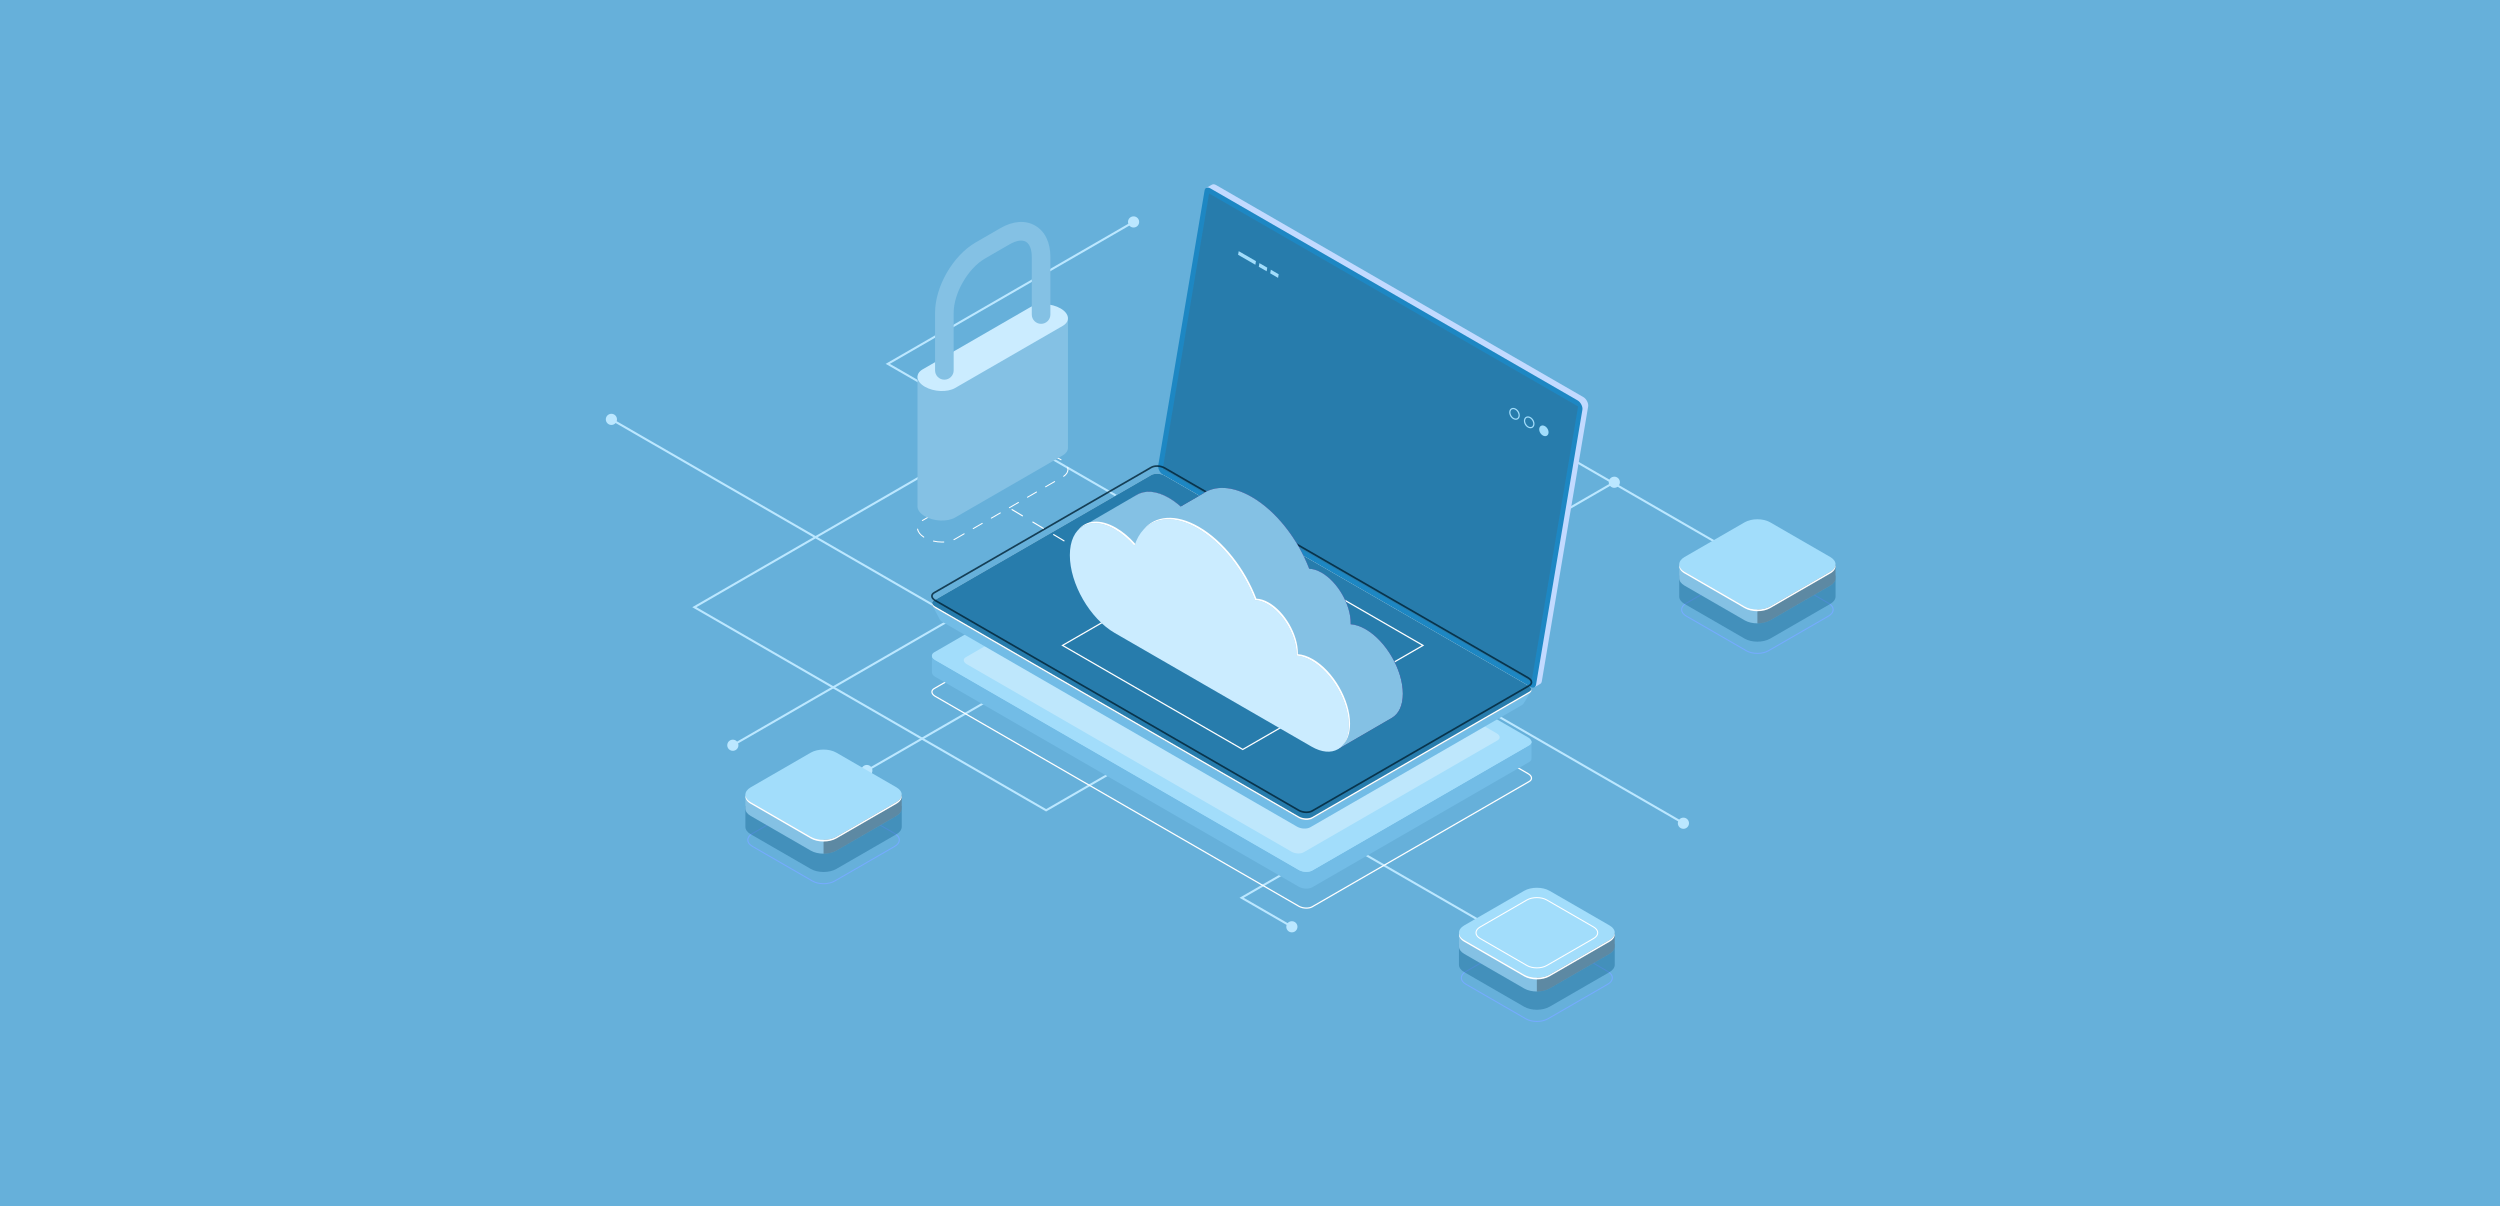 <?xml version="1.0" encoding="UTF-8"?>
<svg xmlns="http://www.w3.org/2000/svg" width="597" height="288" viewBox="0 0 597 288" fill="none">
  <rect width="597" height="288" fill="#66B0DA"></rect>
  <path d="M205.667 184C205.667 184.736 206.264 185.333 207 185.333C207.736 185.333 208.333 184.736 208.333 184C208.333 183.264 207.736 182.667 207 182.667C206.264 182.667 205.667 183.264 205.667 184ZM356.167 97.109C356.167 97.845 356.764 98.442 357.5 98.442C358.236 98.442 358.833 97.845 358.833 97.109C358.833 96.372 358.236 95.775 357.5 95.775C356.764 95.775 356.167 96.372 356.167 97.109ZM269.365 53C269.365 53.736 269.962 54.333 270.699 54.333C271.435 54.333 272.032 53.736 272.032 53C272.032 52.264 271.435 51.667 270.699 51.667C269.962 51.667 269.365 52.264 269.365 53ZM212 86.89L211.875 86.673L211.5 86.89L211.875 87.106L212 86.89ZM400.667 196.586C400.667 197.323 401.264 197.92 402 197.92C402.736 197.92 403.333 197.323 403.333 196.586C403.333 195.85 402.736 195.253 402 195.253C401.264 195.253 400.667 195.85 400.667 196.586ZM207 184L207.125 184.217L357.625 97.325L357.5 97.109L357.375 96.892L206.875 183.783L207 184ZM270.699 53L270.574 52.783L211.875 86.673L212 86.89L212.125 87.106L270.824 53.217L270.699 53ZM212 86.89L211.875 87.106L401.875 196.803L402 196.586L402.125 196.37L212.125 86.673L212 86.89Z" fill="#BBE7FF"></path>
  <path d="M384.167 115.162C384.167 115.898 384.764 116.495 385.5 116.495C386.236 116.495 386.833 115.898 386.833 115.162C386.833 114.425 386.236 113.828 385.5 113.828C384.764 113.828 384.167 114.425 384.167 115.162ZM249.814 193.5L249.689 193.716L249.814 193.789L249.939 193.716L249.814 193.5ZM165.81 145L165.685 144.783L165.31 145L165.685 145.216L165.81 145ZM234.167 104.764C234.167 105.501 234.764 106.098 235.5 106.098C236.236 106.098 236.833 105.501 236.833 104.764C236.833 104.028 236.236 103.431 235.5 103.431C234.764 103.431 234.167 104.028 234.167 104.764ZM144.667 100.145C144.667 100.881 145.264 101.478 146 101.478C146.736 101.478 147.333 100.881 147.333 100.145C147.333 99.409 146.736 98.812 146 98.812C145.264 98.812 144.667 99.409 144.667 100.145ZM368.167 229.183C368.167 229.919 368.764 230.516 369.5 230.516C370.236 230.516 370.833 229.919 370.833 229.183C370.833 228.446 370.236 227.849 369.5 227.849C368.764 227.849 368.167 228.446 368.167 229.183ZM385.5 115.162L385.375 114.945L249.689 193.283L249.814 193.5L249.939 193.716L385.625 115.378L385.5 115.162ZM249.814 193.5L249.939 193.283L165.935 144.783L165.81 145L165.685 145.216L249.689 193.716L249.814 193.5ZM165.81 145L165.935 145.216L235.625 104.981L235.5 104.764L235.375 104.548L165.685 144.783L165.81 145ZM146 100.145L145.875 100.362L369.375 229.399L369.5 229.183L369.625 228.966L146.125 99.928L146 100.145Z" fill="#BBE7FF"></path>
  <path d="M173.667 177.964C173.667 178.701 174.264 179.297 175 179.297C175.736 179.297 176.333 178.701 176.333 177.964C176.333 177.228 175.736 176.631 175 176.631C174.264 176.631 173.667 177.228 173.667 177.964ZM310.667 98.867C310.667 99.603 311.264 100.2 312 100.2C312.736 100.2 313.333 99.603 313.333 98.867C313.333 98.131 312.736 97.534 312 97.534C311.264 97.534 310.667 98.131 310.667 98.867ZM419.667 136C419.667 136.736 420.264 137.333 421 137.333C421.736 137.333 422.333 136.736 422.333 136C422.333 135.264 421.736 134.667 421 134.667C420.264 134.667 419.667 135.264 419.667 136ZM349.667 95.585C349.667 96.322 350.264 96.919 351 96.919C351.736 96.919 352.333 96.322 352.333 95.585C352.333 94.849 351.736 94.252 351 94.252C350.264 94.252 349.667 94.849 349.667 95.585ZM175 177.964L175.125 178.181L312.125 99.084L312 98.867L311.875 98.651L174.875 177.748L175 177.964ZM421 136L421.125 135.783L351.125 95.369L351 95.585L350.875 95.802L420.875 136.216L421 136Z" fill="#BBE7FF"></path>
  <path d="M348.667 183.5C348.667 184.236 349.264 184.833 350 184.833C350.736 184.833 351.333 184.236 351.333 183.5C351.333 182.764 350.736 182.167 350 182.167C349.264 182.167 348.667 182.764 348.667 183.5ZM296.5 214.388L296.375 214.172L296 214.388L296.375 214.605L296.5 214.388ZM307.167 221.316C307.167 222.053 307.764 222.65 308.5 222.65C309.236 222.65 309.833 222.053 309.833 221.316C309.833 220.58 309.236 219.983 308.5 219.983C307.764 219.983 307.167 220.58 307.167 221.316ZM350 183.5L349.875 183.283L296.375 214.172L296.5 214.388L296.625 214.605L350.125 183.717L350 183.5ZM296.5 214.388L296.375 214.605L308.375 221.533L308.5 221.316L308.625 221.1L296.625 214.172L296.5 214.388Z" fill="#BBE7FF"></path>
  <path d="M311.965 217C311.306 217 310.613 216.841 310.075 216.53L223.253 166.403C222.707 166.087 222.394 165.659 222.394 165.227C222.394 164.859 222.617 164.527 223.023 164.293L274.833 134.381C275.696 133.884 277.202 133.943 278.191 134.514L365.013 184.641C365.56 184.957 365.872 185.386 365.872 185.817C365.872 186.185 365.649 186.515 365.243 186.749L313.433 216.662C313.041 216.889 312.515 217 311.965 217ZM223.401 166.147L310.222 216.274C311.13 216.797 312.505 216.857 313.286 216.407L365.095 186.494C365.406 186.315 365.577 186.074 365.577 185.817C365.577 185.493 365.318 185.158 364.865 184.896L278.043 134.769C277.136 134.245 275.763 134.185 274.98 134.636L223.171 164.548C222.86 164.728 222.688 164.969 222.688 165.226C222.688 165.55 222.948 165.886 223.401 166.147Z" fill="white"></path>
  <path d="M365.725 177.151L360.944 176.463L278.118 128.644C277.167 128.095 275.73 128.035 274.907 128.511L225.578 156.991L222.542 156.554V160.584L222.551 160.586C222.557 160.946 222.814 161.325 223.328 161.623L310.149 211.748C311.1 212.297 312.538 212.356 313.361 211.881L365.17 181.968C365.549 181.75 365.722 181.455 365.717 181.148L365.726 181.15L365.725 177.151Z" fill="#72BCE6"></path>
  <path d="M223.327 157.615L310.149 207.741C311.099 208.29 312.537 208.35 313.36 207.874L365.169 177.962C365.992 177.487 365.889 176.656 364.939 176.108L278.117 125.981C277.167 125.432 275.729 125.372 274.906 125.848L223.097 155.76C222.274 156.236 222.377 157.067 223.327 157.615Z" fill="#A2DDFB"></path>
  <path opacity="0.3" d="M230.845 158.598L308.448 203.402C309.298 203.893 310.582 203.946 311.318 203.521L357.626 176.785C358.362 176.361 358.27 175.619 357.42 175.128L279.818 130.324C278.968 129.834 277.683 129.781 276.948 130.205L230.639 156.941C229.903 157.366 229.996 158.108 230.845 158.598Z" fill="white"></path>
  <path d="M365.17 177.528L313.36 207.44C312.537 207.915 311.1 207.856 310.149 207.308L223.327 157.181C222.91 156.94 222.667 156.645 222.583 156.35C222.451 156.774 222.702 157.255 223.327 157.617L310.149 207.743C311.1 208.291 312.537 208.351 313.36 207.876L365.17 177.963C365.631 177.697 365.791 177.318 365.684 176.94C365.615 177.16 365.451 177.366 365.17 177.528Z" fill="#A2DDFB"></path>
  <path d="M277.961 110.354L288.936 45.241L288.054 44.869L289.38 44.109L289.378 44.117C289.635 43.946 289.999 43.957 290.399 44.188L378.113 94.829C378.833 95.245 379.379 96.312 379.252 97.057L368.189 162.689C368.132 163.031 367.962 163.258 367.727 163.357L367.728 163.358L366.43 164.107L366.208 162.896L366.282 162.918L279.099 112.584C278.379 112.166 277.834 111.1 277.961 110.354Z" fill="#C2DAFF"></path>
  <path d="M277.724 113.373L365.438 164.014C366.115 164.406 366.694 164.18 366.814 163.478L377.876 97.847C378.003 97.101 377.458 96.034 376.738 95.619L289.023 44.977C288.346 44.586 287.767 44.812 287.647 45.513L276.585 111.145C276.458 111.89 277.003 112.956 277.724 113.373Z" fill="#1D87C3"></path>
  <g opacity="0.51">
    <path d="M288.728 46.199L376.854 97.055L365.725 162.853L277.656 112.03L288.728 46.199Z" fill="#327296"></path>
  </g>
  <path d="M222.587 144.447L227.374 146.946L275.373 119.235C276.176 118.771 277.578 118.829 278.505 119.364L361.29 167.16C362.083 166.717 365.694 164.98 365.694 164.98L363.942 167.827L363.935 167.822C363.862 168.025 363.706 168.215 363.445 168.365L312.893 197.552C312.09 198.016 310.687 197.958 309.76 197.422L225.045 148.512C224.664 148.292 224.431 148.026 224.334 147.756L224.327 147.761L222.587 144.447Z" fill="#72BCE6"></path>
  <path d="M223.327 145.232L310.149 195.359C311.099 195.908 312.537 195.967 313.36 195.492L365.169 165.579C365.992 165.104 365.889 164.274 364.939 163.725L278.117 113.598C277.167 113.05 275.729 112.99 274.906 113.466L223.097 143.378C222.274 143.854 222.377 144.684 223.327 145.232Z" fill="white"></path>
  <path d="M223.327 145.232L310.149 195.359C311.099 195.908 312.537 195.967 313.36 195.492L365.169 165.579C365.992 165.104 365.889 164.274 364.939 163.725L278.117 113.598C277.167 113.05 275.729 112.99 274.906 113.466L223.097 143.378C222.274 143.854 222.377 144.684 223.327 145.232Z" fill="#1D87C3"></path>
  <path opacity="0.51" d="M223.327 145.232L310.149 195.359C311.099 195.908 312.537 195.967 313.36 195.492L365.169 165.579C365.992 165.104 365.889 164.274 364.939 163.725L278.117 113.598C277.167 113.05 275.729 112.99 274.906 113.466L223.097 143.378C222.274 143.854 222.377 144.684 223.327 145.232Z" fill="#327296"></path>
  <path opacity="0.8" d="M311.961 194.174C311.297 194.174 310.601 194.011 310.046 193.69L223.224 143.563C222.659 143.238 222.336 142.791 222.336 142.338C222.336 141.949 222.57 141.6 222.994 141.355L274.804 111.443C275.697 110.929 277.197 110.986 278.219 111.576L365.041 161.703C365.606 162.028 365.929 162.475 365.929 162.929C365.929 163.317 365.695 163.666 365.271 163.911L313.461 193.823C313.054 194.059 312.519 194.174 311.961 194.174ZM276.3 111.502C275.815 111.502 275.352 111.599 275.008 111.797L223.199 141.709C222.992 141.829 222.745 142.035 222.745 142.337C222.745 142.64 222.994 142.958 223.429 143.208V143.209L310.25 193.335C311.142 193.849 312.491 193.909 313.256 193.468L365.065 163.556C365.272 163.436 365.519 163.231 365.519 162.928C365.519 162.626 365.27 162.307 364.836 162.056L278.014 111.93C277.524 111.647 276.894 111.502 276.3 111.502Z" fill="#002235"></path>
  <path d="M223.327 144.843L310.149 194.97C311.099 195.518 312.537 195.578 313.36 195.103L365.169 165.19C365.459 165.023 365.628 164.811 365.691 164.583C365.784 164.951 365.62 165.318 365.169 165.579L313.36 195.491C312.537 195.966 311.099 195.907 310.149 195.358L223.327 145.232C222.711 144.876 222.458 144.403 222.575 143.985C222.65 144.289 222.897 144.595 223.327 144.843Z" fill="white"></path>
  <path d="M361.972 100.249C361.764 100.249 361.543 100.187 361.331 100.065C360.68 99.689 360.276 98.836 360.431 98.166C360.505 97.843 360.697 97.599 360.97 97.48C361.273 97.348 361.645 97.388 361.992 97.588C362.654 97.971 363.048 98.805 362.891 99.487C362.817 99.81 362.625 100.054 362.352 100.173C362.234 100.224 362.106 100.249 361.972 100.249ZM361.35 97.698C361.256 97.698 361.168 97.716 361.087 97.751C360.902 97.831 360.771 98.002 360.717 98.233C360.59 98.787 360.931 99.493 361.478 99.809C361.742 99.962 362.018 99.998 362.234 99.903C362.419 99.822 362.551 99.651 362.604 99.421C362.732 98.868 362.391 98.16 361.844 97.844C361.678 97.748 361.507 97.698 361.35 97.698Z" fill="#A2DDFB"></path>
  <path d="M365.482 102.275C365.273 102.275 365.052 102.213 364.84 102.091C364.189 101.715 363.785 100.863 363.941 100.192C364.015 99.869 364.207 99.625 364.48 99.506C364.783 99.375 365.155 99.414 365.502 99.614C366.164 99.997 366.558 100.831 366.401 101.513C366.327 101.836 366.135 102.08 365.862 102.199C365.743 102.25 365.615 102.275 365.482 102.275ZM364.86 99.725C364.766 99.725 364.678 99.742 364.597 99.777C364.412 99.858 364.281 100.028 364.227 100.259C364.1 100.812 364.441 101.52 364.988 101.836C365.252 101.989 365.528 102.023 365.744 101.929C365.929 101.848 366.061 101.678 366.114 101.447C366.242 100.894 365.901 100.186 365.354 99.87C365.187 99.774 365.017 99.725 364.86 99.725Z" fill="#A2DDFB"></path>
  <path d="M369.766 103.505C369.624 104.118 369.022 104.335 368.422 103.988C367.823 103.642 367.451 102.864 367.593 102.25C367.734 101.637 368.336 101.421 368.936 101.768C369.536 102.114 369.908 102.892 369.766 103.505Z" fill="#A2DDFB"></path>
  <path d="M302.475 64.782L300.599 63.698L300.744 62.831L302.621 63.914L302.475 64.782Z" fill="#A2DDFB"></path>
  <path d="M305.203 66.356L303.326 65.273L303.472 64.405L305.349 65.489L305.203 66.356Z" fill="#A2DDFB"></path>
  <path d="M299.775 63.223L295.659 60.846L295.805 59.979L299.921 62.356L299.775 63.223Z" fill="#A2DDFB"></path>
  <path d="M296.769 179.144L296.695 179.101L253.433 154.124L296.768 129.104L296.841 129.147L340.104 154.125L296.769 179.144ZM254.022 154.124L296.769 178.803L339.514 154.125L296.768 129.446L254.022 154.124Z" fill="white"></path>
  <path d="M276.566 142.808C276.542 142.808 276.517 142.801 276.495 142.788L276.359 142.707C276.293 142.668 276.273 142.582 276.312 142.517C276.351 142.452 276.436 142.432 276.502 142.47L276.638 142.551C276.704 142.591 276.724 142.676 276.685 142.741C276.659 142.784 276.613 142.808 276.566 142.808ZM273.948 141.233C273.923 141.233 273.898 141.227 273.877 141.214L271.394 139.721C271.328 139.682 271.308 139.597 271.347 139.531C271.386 139.466 271.471 139.446 271.537 139.484L274.019 140.977C274.085 141.017 274.106 141.102 274.067 141.167C274.041 141.209 273.994 141.233 273.948 141.233ZM268.983 138.248C268.959 138.248 268.934 138.241 268.912 138.229L266.43 136.736C266.364 136.696 266.344 136.611 266.383 136.546C266.422 136.48 266.508 136.46 266.573 136.498L269.055 137.992C269.121 138.032 269.142 138.117 269.102 138.182C269.076 138.224 269.03 138.248 268.983 138.248ZM264.019 135.262C263.994 135.262 263.969 135.256 263.947 135.243L261.465 133.75C261.399 133.711 261.379 133.625 261.418 133.56C261.458 133.495 261.543 133.475 261.608 133.513L264.09 135.006C264.156 135.045 264.177 135.131 264.137 135.196C264.111 135.238 264.065 135.262 264.019 135.262ZM259.054 132.277C259.029 132.277 259.005 132.27 258.983 132.258L256.5 130.765C256.434 130.725 256.414 130.64 256.453 130.575C256.493 130.51 256.578 130.49 256.643 130.528L259.125 132.02C259.191 132.06 259.212 132.145 259.173 132.21C259.147 132.252 259.101 132.277 259.054 132.277ZM254.09 129.291C254.065 129.291 254.04 129.284 254.018 129.272L251.535 127.779C251.47 127.74 251.449 127.654 251.488 127.589C251.528 127.524 251.613 127.504 251.678 127.542L254.161 129.035C254.226 129.074 254.247 129.159 254.208 129.224C254.182 129.267 254.137 129.291 254.09 129.291ZM249.125 126.305C249.101 126.305 249.076 126.298 249.054 126.286L246.572 124.793C246.506 124.754 246.486 124.668 246.525 124.603C246.565 124.538 246.65 124.517 246.715 124.556L249.197 126.049C249.263 126.088 249.283 126.173 249.244 126.239C249.218 126.281 249.172 126.305 249.125 126.305ZM244.161 123.32C244.136 123.32 244.111 123.313 244.089 123.3L241.607 121.808C241.541 121.768 241.521 121.683 241.56 121.618C241.599 121.553 241.685 121.532 241.75 121.571L244.232 123.063C244.298 123.103 244.319 123.188 244.279 123.253C244.253 123.296 244.207 123.32 244.161 123.32Z" fill="white"></path>
  <path d="M419.666 156.153C418.687 156.153 417.707 155.937 416.961 155.506L402.604 147.217C401.859 146.786 401.448 146.206 401.448 145.582C401.448 144.958 401.859 144.378 402.604 143.947L416.96 135.659C418.452 134.797 420.88 134.797 422.372 135.659L436.728 143.947C437.474 144.378 437.884 144.959 437.884 145.582C437.884 146.206 437.473 146.787 436.728 147.217L422.372 155.506C421.626 155.937 420.646 156.153 419.666 156.153ZM419.666 135.261C418.731 135.261 417.797 135.466 417.086 135.877L402.73 144.165C402.065 144.549 401.7 145.052 401.7 145.582C401.7 146.113 402.065 146.616 402.73 147L417.087 155.289C418.508 156.11 420.824 156.11 422.246 155.289L436.602 147C437.267 146.616 437.632 146.113 437.632 145.583C437.632 145.052 437.267 144.549 436.602 144.166L422.246 135.877C421.535 135.466 420.6 135.261 419.666 135.261Z" fill="#75ABFF"></path>
  <path opacity="0.4" d="M438.331 142.402V137.486L437.431 136.986C437.177 138.521 435.37 139.532 433.86 139.742L423.573 145.758L419.083 147.379L404.754 139.984L405.085 139.793C403.86 139.22 403.2 137.912 402.538 136.718L401.573 137.293L401 137.454V142.454C401 143.091 401.42 143.728 402.261 144.213L416.617 152.502C418.298 153.473 421.033 153.473 422.714 152.502L429.892 148.358L437.07 144.214C437.897 143.736 438.317 143.112 438.33 142.485C438.331 142.457 438.329 142.429 438.329 142.401L438.331 142.402Z" fill="#105F8C"></path>
  <path d="M438.331 138.03V134.777L437.431 134.276C437.177 135.812 435.37 136.823 433.86 137.033L423.573 143.049L419.083 144.67L404.754 137.275L405.085 137.083C403.86 136.511 403.2 135.203 402.538 134.008L401.573 134.584L401 134.745V138.081C401 138.718 401.42 139.356 402.261 139.841L416.617 148.13C418.298 149.1 421.033 149.1 422.714 148.13L437.07 139.842C437.897 139.364 438.317 138.74 438.33 138.113C438.331 138.085 438.329 138.057 438.329 138.029L438.331 138.03Z" fill="#84C1E4"></path>
  <path opacity="0.3" d="M433.86 137.034L423.573 143.05L419.665 144.461V148.859C420.769 148.859 421.873 148.617 422.714 148.131L437.07 139.843C437.897 139.366 438.317 138.741 438.33 138.114C438.331 138.086 438.33 138.058 438.329 138.03L438.33 138.031V134.778L437.508 134.321H437.422C437.142 135.831 435.356 136.826 433.86 137.034Z" fill="#00080D"></path>
  <path d="M416.617 144.825L402.261 136.536C400.58 135.566 400.58 133.986 402.261 133.016L416.617 124.727C418.298 123.757 421.033 123.757 422.714 124.727L437.07 133.016C438.751 133.986 438.751 135.566 437.07 136.536L422.714 144.824C421.033 145.795 418.298 145.795 416.617 144.825Z" fill="#A2DDFB"></path>
  <path d="M437.071 136.535L422.714 144.824C421.033 145.794 418.298 145.794 416.617 144.824L402.261 136.535C401.509 136.101 401.095 135.546 401.015 134.978C400.917 135.681 401.331 136.404 402.261 136.94L416.617 145.229C418.298 146.2 421.033 146.2 422.714 145.229L437.071 136.941C438 136.404 438.415 135.681 438.316 134.978C438.236 135.547 437.822 136.102 437.071 136.535Z" fill="white"></path>
  <path d="M196.666 211.153C195.687 211.153 194.707 210.937 193.961 210.506L179.604 202.217C178.859 201.786 178.448 201.206 178.448 200.582C178.448 199.958 178.859 199.378 179.604 198.947L193.96 190.659C195.452 189.797 197.88 189.797 199.372 190.659L213.728 198.947C214.474 199.378 214.884 199.959 214.884 200.582C214.884 201.206 214.473 201.787 213.728 202.217L199.372 210.506C198.626 210.937 197.646 211.153 196.666 211.153ZM196.666 190.261C195.731 190.261 194.797 190.466 194.086 190.877L179.73 199.165C179.065 199.549 178.7 200.052 178.7 200.582C178.7 201.113 179.065 201.616 179.73 202L194.087 210.289C195.508 211.11 197.824 211.11 199.246 210.289L213.602 202C214.267 201.616 214.632 201.113 214.632 200.583C214.632 200.052 214.267 199.549 213.602 199.166L199.246 190.877C198.535 190.466 197.6 190.261 196.666 190.261Z" fill="#75ABFF"></path>
  <path opacity="0.4" d="M215.331 197.402V192.486L214.431 191.986C214.177 193.521 212.37 194.532 210.86 194.742L200.573 200.758L196.083 202.379L181.754 194.984L182.085 194.793C180.86 194.22 180.2 192.912 179.538 191.718L178.573 192.293L178 192.454V197.454C178 198.091 178.42 198.728 179.261 199.213L193.617 207.502C195.298 208.473 198.033 208.473 199.714 207.502L214.07 199.214C214.897 198.736 215.317 198.112 215.33 197.485C215.331 197.457 215.329 197.429 215.329 197.401L215.331 197.402Z" fill="#105F8C"></path>
  <path d="M215.331 193.03V189.777L214.431 189.276C214.177 190.812 212.37 191.823 210.86 192.033L200.573 198.049L196.083 199.67L181.754 192.275L182.085 192.083C180.86 191.511 180.2 190.203 179.538 189.008L178.573 189.584L178 189.745V193.081C178 193.718 178.42 194.356 179.261 194.841L193.617 203.13C195.298 204.1 198.033 204.1 199.714 203.13L214.07 194.842C214.897 194.364 215.317 193.74 215.33 193.113C215.331 193.085 215.329 193.057 215.329 193.029L215.331 193.03Z" fill="#84C1E4"></path>
  <path opacity="0.3" d="M210.86 192.034L200.573 198.05L196.665 199.461V203.859C197.769 203.859 198.873 203.617 199.714 203.131L214.07 194.843C214.897 194.366 215.317 193.741 215.33 193.114C215.331 193.086 215.33 193.058 215.329 193.03L215.33 193.031V189.778L214.508 189.321H214.422C214.142 190.831 212.356 191.826 210.86 192.034Z" fill="#00080D"></path>
  <path d="M193.617 199.825L179.261 191.536C177.58 190.566 177.58 188.986 179.261 188.016L193.617 179.727C195.298 178.757 198.033 178.757 199.714 179.727L214.07 188.016C215.751 188.986 215.751 190.566 214.07 191.536L199.714 199.824C198.033 200.795 195.298 200.795 193.617 199.825Z" fill="#A2DDFB"></path>
  <path d="M214.071 191.535L199.714 199.824C198.033 200.794 195.298 200.794 193.617 199.824L179.261 191.535C178.509 191.101 178.095 190.546 178.015 189.978C177.917 190.681 178.331 191.404 179.261 191.94L193.617 200.229C195.298 201.2 198.033 201.2 199.714 200.229L214.071 191.941C215 191.404 215.415 190.681 215.316 189.978C215.236 190.547 214.822 191.102 214.071 191.535Z" fill="white"></path>
  <path d="M367 244.043C366.024 244.043 365.047 243.828 364.304 243.398L349.997 235.139C349.255 234.71 348.846 234.131 348.846 233.509C348.846 232.888 349.255 232.309 349.997 231.88L364.303 223.621C365.79 222.762 368.209 222.762 369.696 223.621L384.002 231.88C384.744 232.309 385.154 232.888 385.154 233.509C385.154 234.131 384.744 234.71 384.002 235.138L369.696 243.398C368.953 243.828 367.976 244.043 367 244.043ZM366.999 223.225C366.068 223.225 365.138 223.429 364.429 223.839L350.123 232.098C349.46 232.481 349.096 232.982 349.096 233.51C349.096 234.039 349.46 234.54 350.123 234.923L364.429 243.182C365.846 244.001 368.154 244.001 369.571 243.182L383.876 234.923C384.538 234.541 384.903 234.039 384.903 233.511C384.903 232.982 384.538 232.481 383.876 232.098L369.57 223.839C368.862 223.429 367.931 223.225 366.999 223.225Z" fill="#75ABFF"></path>
  <path opacity="0.4" d="M385.6 230.339V225.44L384.704 224.941C384.45 226.471 382.65 227.479 381.145 227.688L370.894 233.683L366.42 235.298L352.141 227.929L352.471 227.738C351.25 227.168 350.593 225.864 349.933 224.675L348.972 225.248L348.4 225.409V230.39C348.4 231.025 348.819 231.66 349.657 232.144L363.963 240.404C365.638 241.371 368.363 241.371 370.038 240.404L384.344 232.144C385.168 231.668 385.586 231.046 385.6 230.421C385.6 230.394 385.599 230.366 385.598 230.338L385.6 230.339Z" fill="#105F8C"></path>
  <path d="M385.6 225.98V222.739L384.704 222.241C384.45 223.77 382.65 224.778 381.145 224.988L370.894 230.982L366.42 232.597L352.141 225.228L352.471 225.038C351.25 224.467 350.593 223.163 349.933 221.973L348.972 222.547L348.4 222.708V226.032C348.4 226.667 348.819 227.302 349.657 227.786L363.963 236.045C365.638 237.012 368.363 237.012 370.038 236.045L384.344 227.786C385.168 227.31 385.586 226.688 385.6 226.063C385.6 226.036 385.599 226.007 385.598 225.979L385.6 225.98Z" fill="#84C1E4"></path>
  <path opacity="0.3" d="M381.145 224.989L370.894 230.983L367 232.389V236.772C368.1 236.772 369.2 236.53 370.038 236.047L384.344 227.788C385.168 227.312 385.586 226.69 385.6 226.065C385.6 226.037 385.599 226.009 385.598 225.981L385.6 225.982V222.741L384.781 222.285H384.695C384.415 223.79 382.636 224.781 381.145 224.989Z" fill="#00080D"></path>
  <path d="M363.963 232.751L349.657 224.491C347.982 223.524 347.982 221.95 349.657 220.983L363.962 212.724C365.637 211.757 368.363 211.757 370.038 212.724L384.344 220.984C386.019 221.95 386.019 223.524 384.344 224.491L370.038 232.75C368.363 233.718 365.638 233.718 363.963 232.751Z" fill="#A2DDFB"></path>
  <path d="M367 231.251C366.118 231.251 365.236 231.057 364.564 230.669L353.387 224.216C352.714 223.827 352.343 223.302 352.343 222.737C352.343 222.172 352.714 221.647 353.387 221.258L364.564 214.806C365.906 214.03 368.092 214.03 369.436 214.806L380.612 221.259C381.286 221.647 381.656 222.173 381.656 222.737C381.657 223.302 381.286 223.827 380.613 224.216L369.436 230.669C368.765 231.057 367.883 231.251 367 231.251ZM364.69 230.452C365.963 231.187 368.037 231.187 369.311 230.452L380.488 223.999C381.08 223.657 381.406 223.209 381.406 222.737C381.406 222.266 381.08 221.818 380.487 221.476L369.311 215.022C368.036 214.287 365.963 214.288 364.69 215.022L353.513 221.475C352.921 221.817 352.595 222.266 352.595 222.737C352.595 223.208 352.921 223.656 353.513 223.999L364.69 230.452Z" fill="white"></path>
  <path d="M384.344 224.491L370.038 232.75C368.363 233.717 365.638 233.717 363.963 232.75L349.657 224.49C348.908 224.058 348.495 223.504 348.415 222.938C348.317 223.639 348.73 224.359 349.657 224.894L363.963 233.154C365.638 234.121 368.363 234.121 370.038 233.154L384.344 224.894C385.27 224.36 385.684 223.639 385.585 222.939C385.506 223.505 385.093 224.058 384.344 224.491Z" fill="white"></path>
  <path d="M224.939 129.561C224.246 129.561 223.551 129.481 222.874 129.323C222.81 129.308 222.77 129.244 222.786 129.18C222.8 129.116 222.864 129.079 222.929 129.091C223.588 129.245 224.264 129.323 224.939 129.323C225.089 129.335 225.229 129.32 225.372 129.312C225.447 129.316 225.494 129.36 225.497 129.425C225.501 129.491 225.45 129.547 225.385 129.55C225.24 129.558 225.093 129.561 224.946 129.561C224.943 129.561 224.941 129.561 224.939 129.561ZM227.793 128.991C227.748 128.991 227.706 128.967 227.686 128.924C227.657 128.864 227.682 128.793 227.741 128.765C227.837 128.719 227.93 128.67 228.02 128.618L230.18 127.371C230.237 127.337 230.31 127.357 230.343 127.414C230.376 127.471 230.356 127.544 230.299 127.577L228.139 128.825C228.044 128.879 227.946 128.931 227.845 128.98C227.828 128.988 227.81 128.991 227.793 128.991ZM220.605 128.383C220.582 128.383 220.56 128.377 220.54 128.364C219.667 127.799 219.121 127.089 219.002 126.368C218.991 126.303 219.035 126.241 219.1 126.231C219.161 126.221 219.226 126.264 219.237 126.329C219.345 126.984 219.854 127.636 220.669 128.165C220.725 128.201 220.74 128.274 220.705 128.329C220.682 128.364 220.644 128.383 220.605 128.383ZM232.401 126.346C232.36 126.346 232.32 126.325 232.298 126.286C232.265 126.229 232.285 126.156 232.341 126.123L234.502 124.876C234.558 124.843 234.631 124.863 234.664 124.919C234.697 124.976 234.677 125.05 234.62 125.082L232.46 126.33C232.441 126.341 232.421 126.346 232.401 126.346ZM220.261 124.424C220.222 124.424 220.182 124.404 220.16 124.367C220.125 124.311 220.143 124.238 220.199 124.203C220.227 124.186 220.256 124.169 220.285 124.152L222.362 122.953C222.418 122.92 222.492 122.94 222.525 122.996C222.558 123.054 222.538 123.127 222.481 123.159L220.404 124.359C220.377 124.374 220.351 124.39 220.324 124.405C220.304 124.418 220.283 124.424 220.261 124.424ZM236.721 123.852C236.68 123.852 236.64 123.83 236.618 123.792C236.585 123.735 236.605 123.662 236.662 123.629L238.822 122.381C238.879 122.349 238.951 122.368 238.984 122.425C239.018 122.482 238.998 122.555 238.941 122.588L236.781 123.836C236.762 123.846 236.742 123.852 236.721 123.852ZM224.582 121.928C224.541 121.928 224.501 121.906 224.479 121.868C224.446 121.811 224.466 121.738 224.522 121.705L226.683 120.457C226.739 120.424 226.812 120.444 226.845 120.501C226.878 120.558 226.858 120.631 226.802 120.664L224.641 121.912C224.623 121.923 224.602 121.928 224.582 121.928ZM241.042 121.357C241.001 121.357 240.961 121.336 240.939 121.297C240.906 121.24 240.926 121.167 240.983 121.134L243.143 119.886C243.199 119.854 243.272 119.873 243.306 119.93C243.339 119.987 243.319 120.06 243.262 120.093L241.102 121.341C241.083 121.352 241.062 121.357 241.042 121.357ZM228.902 119.433C228.861 119.433 228.821 119.412 228.799 119.374C228.766 119.317 228.786 119.243 228.843 119.211L231.003 117.963C231.059 117.93 231.133 117.949 231.166 118.007C231.199 118.064 231.179 118.136 231.122 118.17L228.962 119.417C228.944 119.428 228.923 119.433 228.902 119.433ZM245.363 118.862C245.322 118.862 245.282 118.841 245.26 118.802C245.227 118.745 245.247 118.672 245.303 118.639L247.464 117.392C247.52 117.359 247.593 117.379 247.626 117.436C247.659 117.493 247.639 117.565 247.583 117.599L245.422 118.846C245.404 118.857 245.383 118.862 245.363 118.862ZM233.223 116.939C233.182 116.939 233.142 116.918 233.12 116.879C233.087 116.822 233.107 116.75 233.164 116.716L235.324 115.469C235.38 115.436 235.453 115.456 235.487 115.512C235.52 115.569 235.5 115.643 235.443 115.675L233.283 116.923C233.264 116.934 233.244 116.939 233.223 116.939ZM249.684 116.367C249.643 116.367 249.603 116.346 249.581 116.308C249.548 116.251 249.568 116.178 249.624 116.145L251.785 114.898C251.841 114.865 251.914 114.884 251.947 114.941C251.98 114.998 251.96 115.071 251.904 115.104L249.743 116.351C249.724 116.362 249.704 116.367 249.684 116.367ZM237.544 114.444C237.503 114.444 237.463 114.422 237.441 114.385C237.408 114.327 237.428 114.255 237.484 114.222L239.645 112.975C239.701 112.941 239.775 112.961 239.807 113.018C239.84 113.076 239.82 113.148 239.764 113.181L237.603 114.428C237.585 114.439 237.565 114.444 237.544 114.444ZM254 113.865C253.962 113.865 253.925 113.847 253.901 113.812C253.865 113.758 253.879 113.684 253.934 113.647C254.573 113.216 254.911 112.672 254.911 112.073C254.911 111.938 254.893 111.799 254.857 111.662C254.841 111.598 254.879 111.533 254.943 111.517C255.006 111.501 255.071 111.54 255.088 111.603C255.128 111.759 255.149 111.918 255.149 112.074C255.149 112.755 254.775 113.368 254.067 113.846C254.046 113.859 254.023 113.865 254 113.865ZM241.865 111.95C241.824 111.95 241.784 111.928 241.762 111.89C241.729 111.833 241.749 111.76 241.805 111.728L243.966 110.481C244.022 110.447 244.095 110.467 244.128 110.524C244.161 110.581 244.141 110.654 244.085 110.687L241.924 111.934C241.906 111.945 241.886 111.95 241.865 111.95ZM253.383 109.907C253.362 109.907 253.341 109.901 253.321 109.89C253.282 109.866 253.243 109.842 253.203 109.819C252.583 109.462 251.836 109.182 251.041 109.012C250.976 108.998 250.936 108.935 250.949 108.871C250.963 108.806 251.023 108.763 251.091 108.779C251.91 108.955 252.681 109.243 253.321 109.613C253.363 109.637 253.404 109.661 253.444 109.686C253.5 109.72 253.519 109.793 253.484 109.85C253.463 109.886 253.424 109.907 253.383 109.907ZM246.187 109.458C246.144 109.458 246.103 109.435 246.082 109.394C246.052 109.335 246.074 109.264 246.132 109.233C246.798 108.883 247.644 108.663 248.577 108.598C248.641 108.595 248.7 108.643 248.704 108.708C248.709 108.774 248.66 108.831 248.594 108.835C247.693 108.899 246.88 109.11 246.243 109.444C246.225 109.454 246.206 109.458 246.187 109.458Z" fill="white"></path>
  <path d="M255.028 76.029V106.96L255.026 106.961C255.017 107.631 254.609 108.27 253.78 108.749L228.079 123.588C226.229 124.656 222.998 124.522 220.862 123.288C219.664 122.597 219.066 121.707 219.097 120.869H219.096V89.93L255.028 76.029Z" fill="#84C1E4"></path>
  <path d="M228.08 92.657L253.781 77.819C255.631 76.751 255.399 74.885 253.262 73.651C251.126 72.418 247.895 72.284 246.045 73.352L220.344 88.191C218.495 89.259 218.727 91.124 220.863 92.357C222.999 93.591 226.23 93.725 228.08 92.657Z" fill="#CBECFF"></path>
  <path d="M225.514 90.667C226.74 90.667 227.735 89.673 227.735 88.446V74.703C227.735 70.016 231.164 64.076 235.224 61.733L241.121 58.328C242.679 57.428 244.086 57.209 244.981 57.725C245.876 58.242 246.389 59.569 246.389 61.368V75.111C246.389 76.338 247.383 77.332 248.61 77.332C249.837 77.332 250.831 76.338 250.831 75.111V61.368C250.831 57.889 249.542 55.229 247.202 53.878C244.862 52.527 241.914 52.741 238.9 54.481L233.003 57.886C227.558 61.029 223.293 68.416 223.293 74.703V88.446C223.293 89.673 224.287 90.667 225.514 90.667Z" fill="#84C1E4"></path>
  <path d="M279.121 118.887C280.807 119.861 282.402 121.232 283.822 122.851C285.792 116.522 291.802 114.56 298.912 118.665C304.795 122.061 309.921 128.741 312.634 135.818C313.532 135.847 314.533 136.143 315.594 136.755C319.432 138.971 322.544 144.361 322.544 148.793C322.544 148.889 322.535 148.976 322.532 149.069C323.627 149.145 324.837 149.531 326.11 150.266C331.019 153.1 334.999 159.994 334.999 165.663C334.999 171.333 331.019 173.631 326.11 170.796L279.121 143.667C273.195 140.245 268.391 131.924 268.391 125.081C268.391 118.238 273.195 115.466 279.121 118.887Z" fill="url(#paint0_linear_7918_7830)"></path>
  <path d="M279.121 118.887C280.099 119.451 281.044 120.153 281.944 120.955L287.198 117.919L287.197 117.921C290.084 115.892 294.262 115.98 298.913 118.664C304.795 122.061 309.921 128.741 312.634 135.818C313.533 135.847 314.534 136.143 315.594 136.755C319.432 138.971 322.544 144.361 322.544 148.793C322.544 148.888 322.535 148.976 322.532 149.068C323.627 149.144 324.837 149.531 326.11 150.266C331.019 153.1 334.999 159.994 334.999 165.663C334.999 168.472 334.02 170.451 332.437 171.39L332.441 171.392L332.4 171.416C332.398 171.417 332.395 171.419 332.392 171.42L319.522 178.891L316.711 165.368L279.122 143.667C273.196 140.245 268.392 131.924 268.392 125.081C268.392 118.239 273.195 115.465 279.121 118.887Z" fill="url(#paint1_radial_7918_7830)"></path>
  <path d="M258.437 125.745L271.476 118.169L271.475 118.172C273.421 117.012 276.128 117.159 279.121 118.887C280.099 119.451 281.044 120.153 281.944 120.955L287.198 117.919L287.197 117.921C290.084 115.892 294.263 115.98 298.913 118.664C304.795 122.061 309.922 128.741 312.634 135.818C313.533 135.847 314.534 136.143 315.594 136.755C319.433 138.971 322.544 144.361 322.544 148.793C322.544 148.888 322.535 148.976 322.532 149.068C323.627 149.144 324.837 149.531 326.11 150.266C331.02 153.1 334.999 159.994 334.999 165.663C334.999 168.472 334.02 170.451 332.437 171.39L332.441 171.392L332.4 171.416C332.398 171.417 332.395 171.419 332.392 171.42L319.522 178.891L316.711 165.368L279.122 143.667C274.318 140.893 270.253 134.9 268.885 129.084L258.437 125.745Z" fill="#84C1E4"></path>
  <path d="M266.21 126.382C267.896 127.355 269.491 128.727 270.911 130.346C272.881 124.017 278.891 122.055 286.001 126.16C291.884 129.556 297.01 136.236 299.723 143.313C300.621 143.342 301.622 143.638 302.683 144.25C306.521 146.466 309.633 151.856 309.633 156.288C309.633 156.384 309.624 156.471 309.621 156.564C310.716 156.639 311.926 157.026 313.199 157.761C318.109 160.596 322.089 167.489 322.089 173.158C322.089 178.828 318.109 181.126 313.199 178.291L266.211 151.162C260.284 147.74 255.48 139.419 255.48 132.576C255.48 125.733 260.283 122.96 266.21 126.382Z" fill="#CBECFF"></path>
  <path d="M270.911 130.346C269.491 128.727 267.896 127.356 266.21 126.382C262.58 124.286 259.375 124.517 257.433 126.581C259.333 124.196 262.689 123.819 266.516 126.028C268.15 126.971 269.695 128.289 271.081 129.842C271.022 130.007 270.964 130.174 270.911 130.346Z" fill="white"></path>
  <path d="M322.088 173.158C322.088 167.489 318.108 160.596 313.197 157.761C311.924 157.026 310.715 156.639 309.62 156.563C309.623 156.471 309.632 156.383 309.632 156.288C309.632 151.856 306.52 146.466 302.681 144.25C301.621 143.638 300.62 143.342 299.721 143.313C297.009 136.236 291.882 129.556 286 126.16C280.613 123.049 275.859 123.425 273.014 126.541C275.816 123.103 280.722 122.581 286.307 125.806C292.189 129.202 297.316 135.882 300.028 142.959C300.927 142.989 301.928 143.284 302.988 143.896C306.827 146.113 309.939 151.502 309.939 155.934C309.939 156.03 309.929 156.117 309.926 156.21C311.021 156.286 312.231 156.672 313.504 157.407C318.414 160.241 322.394 167.135 322.394 172.805C322.394 175.032 321.773 176.728 320.729 177.808C321.585 176.725 322.088 175.156 322.088 173.158Z" fill="white"></path>
  <defs>
    <linearGradient id="paint0_linear_7918_7830" x1="335" y1="157.715" x2="268.391" y2="157.715" gradientUnits="userSpaceOnUse">
      <stop stop-color="#5761D7"></stop>
      <stop offset="0.178" stop-color="#5C66D9"></stop>
      <stop offset="0.388" stop-color="#6A73DF"></stop>
      <stop offset="0.613" stop-color="#8289E8"></stop>
      <stop offset="0.849" stop-color="#A3A7F5"></stop>
      <stop offset="1" stop-color="#BCBEFF"></stop>
    </linearGradient>
    <radialGradient id="paint1_radial_7918_7830" cx="0" cy="0" r="1" gradientUnits="userSpaceOnUse" gradientTransform="translate(319.346 137.721) rotate(180) scale(31.774 31.774)">
      <stop stop-color="#2B237C"></stop>
      <stop offset="1" stop-color="#180D5B"></stop>
    </radialGradient>
  </defs>
</svg>

